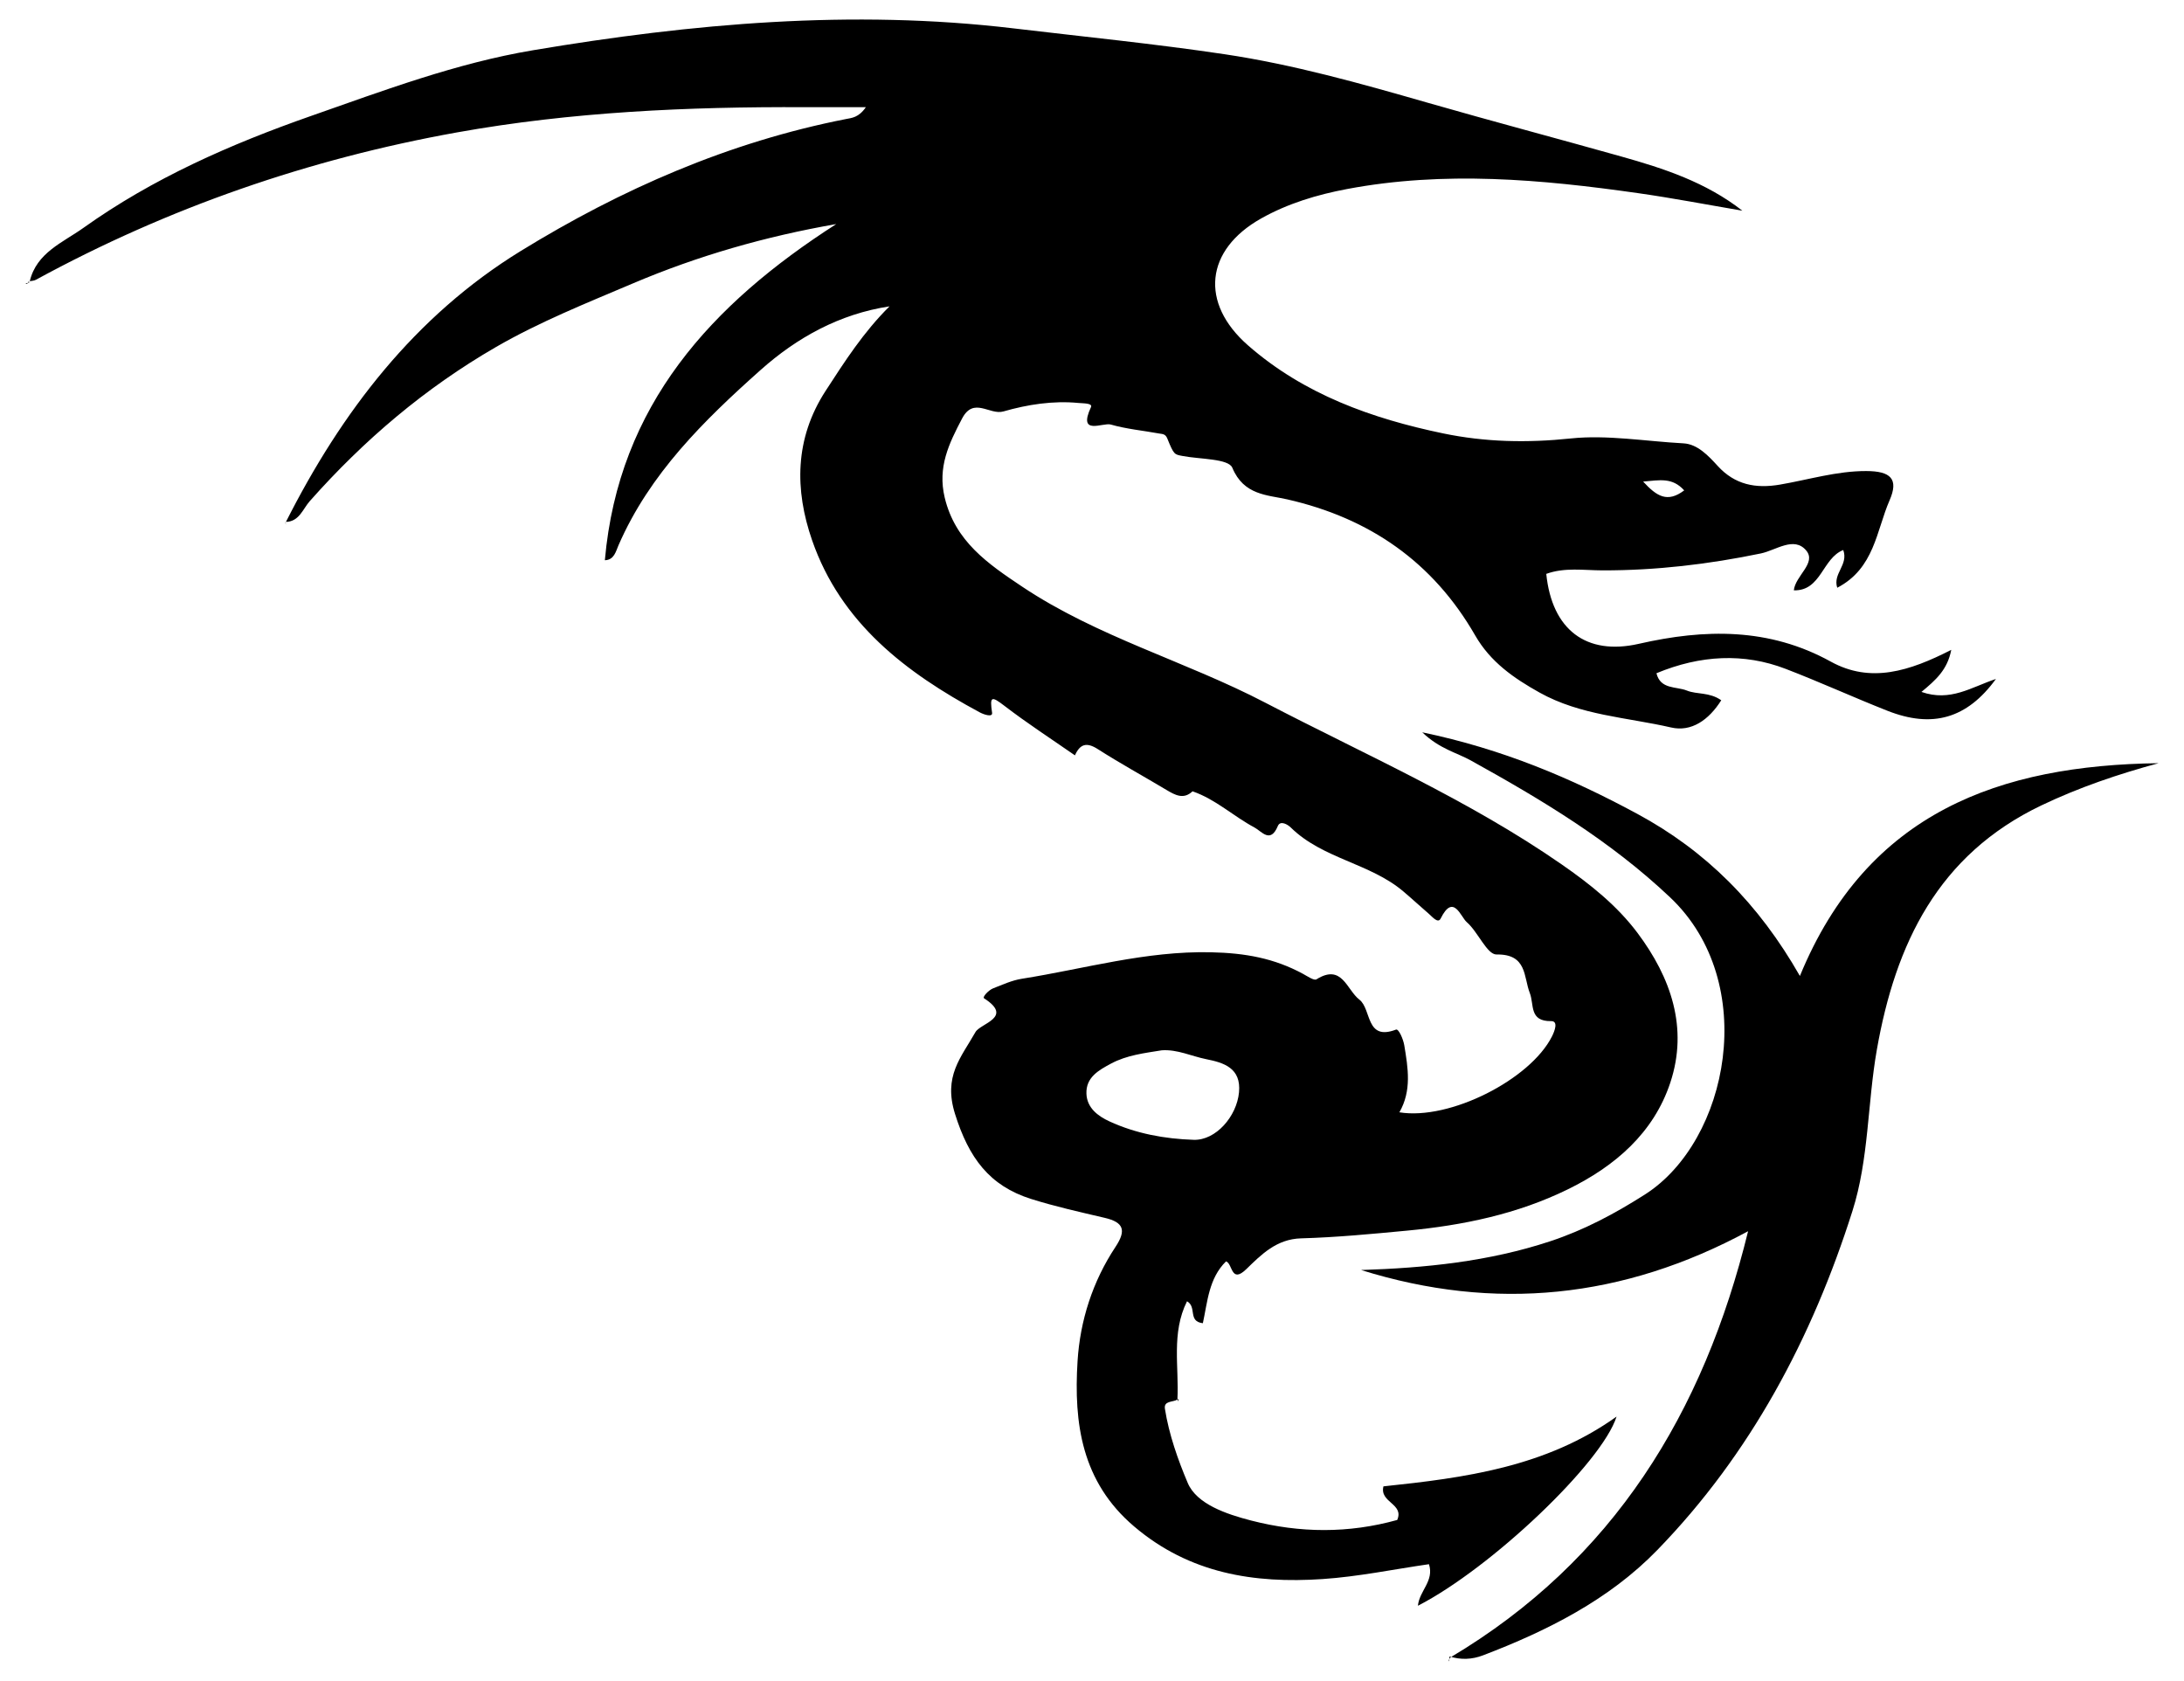 <svg xmlns="http://www.w3.org/2000/svg" viewBox="0 0 2128.503 1638.083"><path d="M1872.633 674.257c14.019-11.633 25.292-21.512 29.041-40.986-40.883 20.888-78.63 32.867-117.444 11.447-60.155-33.2-122.73-32.003-187.077-17.326-51.23 11.685-84.643-13.729-90.183-68.162 17.91-6.52 36.598-3.442 54.894-3.41 52.052.09 103.32-5.95 154.226-16.5 14.754-3.058 32.295-17.042 44.21-2.885 10.303 12.243-10.599 24.556-12.062 38.842 26.816.652 27.665-31.245 48.168-39.29 5.28 14.575-10.372 22.82-5.859 36.756 36.349-18.848 38.156-55.8 51.003-85.177 9.148-20.917 1.025-28.482-22.736-28.543-28.699-.073-56.11 8.415-84.051 13.205-23.747 4.072-43.973.166-60.701-18.164-9.22-10.103-19.753-21.298-33.363-22.03-36.635-1.971-74.512-8.485-109.553-4.795-42.794 4.505-83.857 3.592-124.654-4.898-69.407-14.444-135.644-38.015-190.25-85.838-47.07-41.222-41.702-92.976 12.878-123.63 25.966-14.584 54.342-23.127 83.632-28.659 94.872-17.918 189.391-9.431 283.767 4.014 33.978 4.84 67.72 11.343 101.569 17.087-35.57-27.778-76.43-41.116-117.897-52.779-62.945-17.703-126.168-34.427-189.01-52.484-65.24-18.745-130.644-37.195-197.784-47.215-68.327-10.197-137.157-17.035-205.784-25.199C830.37 8.931 674.521 22.891 519.385 48.975c-74.579 12.54-145.32 39.156-216.379 64.056-78.283 27.432-153.932 60.669-221.811 109.092-19.979 14.252-45.536 24.031-52.183 51.911 2.104-.353 4.323-.496 6.094-1.461 128.867-70.23 266.045-117.655 410.092-143.512 111.923-20.09 225.475-25.136 339.173-24.625 18.828.084 37.657.012 59.474.012-6.988 10.164-13.708 10.439-19.222 11.519-114.074 22.348-219.073 68.327-317.162 128.65-103.24 63.49-174.64 156.833-228.81 263.978 13.039-.404 16.492-12.626 23.207-20.21 52.677-59.493 112.457-110.294 181.346-150.121 42.767-24.725 88.668-43.008 133.918-62.222 63.184-26.829 129.133-45.724 197.885-57.7-121.553 77.986-212.161 176.305-225.513 327.504.074.026.146.054.217.083 8.86-.44 10.442-8.528 13.04-14.502 30.36-69.816 83.301-121.7 138.537-170.91 35.468-31.597 76.926-54.578 125.633-61.993-25.125 24.834-43.626 53.577-62.345 82.445-30.226 46.615-30.131 96.437-13.114 145.505 27.946 80.583 91.387 129 163.528 167.759 3.959 2.126 12.551 4.963 11.882.389-2.387-16.324-.649-16.544 12.064-6.796 22.18 17.008 45.698 32.272 68.678 48.237 4.87-10.863 11.135-13.215 22.253-6.103 21.819 13.959 44.587 26.427 66.834 39.727 8.556 5.114 16.818 9.706 25.566 1.389.018.021.031.04.05.061 22.454 7.728 39.74 24.271 60.271 35.208 7.005 3.731 15.535 16.076 22.768-1.41 2.396-5.793 9.657-1.483 12.64 1.449 31.045 30.512 76.966 34.643 109.568 62.18 8.486 7.166 16.62 14.748 25.05 21.982 3.366 2.888 8.858 9.74 11.444 4.525 12.39-24.979 19.524-1.588 25.382 3.471 11.07 9.56 19.763 31.751 29.127 31.578 29.844-.553 26.224 21.875 32.36 37.548 4.414 11.278-.854 27.71 20.84 27.382 7.106-.107 3.483 9.51.726 14.98-21.128 41.908-99.538 81.887-148.658 73.869 12.135-21.16 8.421-43.179 4.78-65.185-1.036-6.256-5.495-16.396-8.08-15.409-29.77 11.366-23.672-19.922-35.668-29.18-12.514-9.658-16.84-35.43-41.853-19.8-2.358 1.474-8.854-3.043-13.12-5.351-28.065-15.188-56.121-20.292-89.67-21.027-63.824-1.4-123.2 16.157-184.406 25.828-9.56 1.51-18.753 5.758-27.893 9.31-4.475 1.74-10.716 8.53-8.89 9.703 29.133 18.72-3.499 24.335-8.358 32.926-14.186 25.08-31.484 42.98-19.912 79.8 13.414 42.682 33.398 70.024 74.266 82.861 23.502 7.382 47.662 12.76 71.679 18.386 18.506 4.335 21.125 12.154 10.455 28.276-22.238 33.6-34.519 71.722-36.988 111.398-3.766 60.494 3.928 117.526 55.166 161.064 53.994 45.88 116.82 55.719 183.54 51.25 34.91-2.337 69.495-9.548 103.775-14.493 5.296 16.383-9.386 25.839-10.76 40.5 71.554-36.786 179.453-139.392 193.59-184.343-68.959 49.328-148.325 59.704-227.19 67.996-3.995 15.842 20.394 16.843 13.421 32.739-47.343 13.213-94.777 12.843-142.343.569-24.49-6.32-53.11-16.122-61.804-36.62-9.425-22.225-18.288-47.163-22.236-72.227-1.27-8.062 7.61-6.29 12.163-9.022 1.72-31.79-6.133-64.767 9.37-95.802 9.89 5.647.524 19.597 15.44 21.38 4.55-21.033 5.808-43.745 22.567-60.252 6.549 2.026 4.714 22.174 19.795 7.532 14.66-14.234 29.419-29.297 53.35-29.974 34.463-.976 68.896-4.265 103.252-7.516 54.409-5.147 107.486-16.07 156.992-40.379 45.8-22.488 83.365-54.794 99.613-103.84 17.657-53.299.667-102.279-31.89-145.807-20.133-26.918-46.405-47.716-73.906-66.808-90.666-62.944-191.72-107.006-289.042-157.708-77.573-40.413-163.371-63.906-236.91-113.064-33.03-22.08-65.218-43.92-75.441-86.839-7.037-29.54 4.07-52.418 16.98-76.977 11.283-21.464 26.854-3.015 40.268-6.875 23.326-6.713 48.276-10.665 73.243-8.246 4.47.433 13.923.088 12.083 4.048-13.142 28.291 11.613 14.776 19.242 16.962 15.31 4.387 31.443 5.875 47.202 8.755 3.045.557 6.064.194 7.924 4.807 6.538 16.216 7.032 15.572 14.977 17.097 16.884 3.24 44.685 2.464 48.414 11.459 11.155 26.904 34.268 26.431 53.482 30.803 80.421 18.298 142.123 61.181 183.221 132.625 14.912 25.922 37.568 41.59 62.687 55.63 39.909 22.307 85.202 24.125 128.224 34.036 19.84 4.57 36.754-7.287 48.89-26.516-11.616-8.143-23.653-5.473-33.49-9.45-10.431-4.218-25.749-.877-29.677-16.893 42.956-17.827 85.247-19.875 125.851-4.294 33.393 12.814 65.973 27.73 99.251 40.858 43.627 17.21 77.473 7.876 105.761-30.985-24.123 8.037-44.299 22.472-72.589 12.642zm-231.228-196.392c-16.307 12.3-26.64 5.983-40.024-8.592 16.32-1.37 28.351-4.285 40.024 8.592zm-433.879 586.565c-2.222 23.618-22.712 46.988-44.17 46.296-28.234-.911-56.166-6.025-82.098-17.954-11.227-5.165-21.893-13.108-22.434-26.927-.624-15.958 11.862-22.917 23.971-29.407 15.476-8.294 32.571-10.186 49.442-12.948 15.256-1.05 28.91 5.763 43.248 8.628 17.187 3.435 34.273 8.586 32.041 32.312z"/><path d="M1413.57 1615.097c158.933-94.558 246.807-238.533 290.106-415.297-121.635 65.651-246.722 78.517-377.193 37.804 62.54-2.005 124.18-8.186 184.135-27.957 33.216-10.954 63.187-26.971 92.46-45.603 81.76-52.04 112.36-206.532 24.654-289.531-58.336-55.206-125.328-95.272-194.41-133.537-13.85-7.672-30.077-11.022-47.219-27.362 78.368 16.35 144.898 44.544 209.46 79.401 67.026 36.186 118.306 87.489 158.598 158.05 65.887-160.21 195.517-205.314 349.6-207.367-39.055 10.59-77.373 23.517-114.32 41.176-100.558 48.06-142.091 134.599-160.306 238.166-9.184 52.225-7.678 106.348-23.755 157.022-39.269 123.776-99.264 236.785-190.232 330.45-46.913 48.304-107.025 78.646-169.865 102.59-10.766 4.102-21.641 4.53-32.641 1.014l.929.981zM27.973 274.232c-.484.784-.855 1.688-1.504 2.295-.28.261-1.134-.092-1.727-.167l4.003-1.228-.772-.9zM277.946 508.614l.945 2.865-.787-1.814zM1147.498 1363.858l.804 1.88.191-2.625z"/><path d="M1412.642 1614.116l-.193 4.925c-.141-.48-.525-1.062-.375-1.423.369-.894.982-1.687 1.497-2.52l-.93-.982z"/></svg>